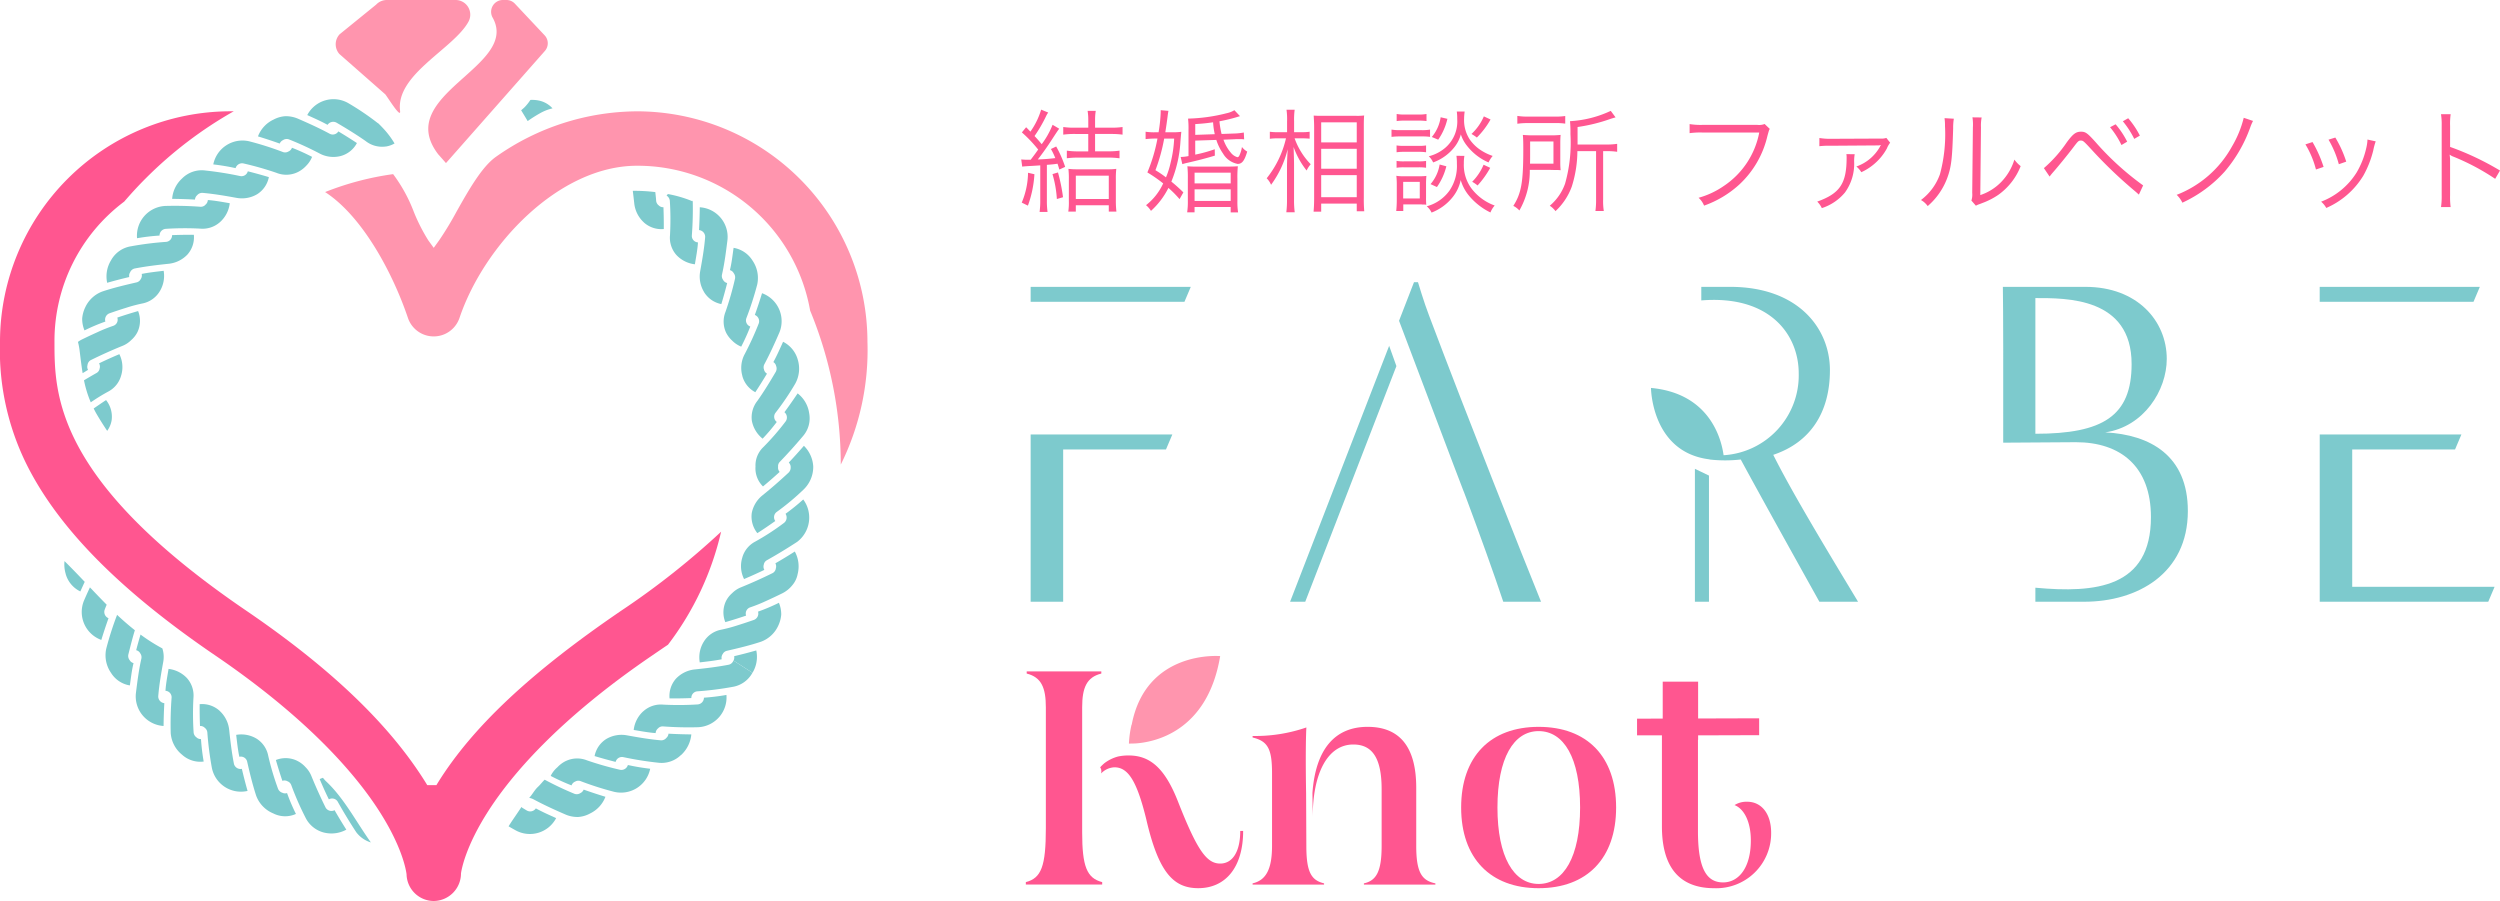 <svg xmlns="http://www.w3.org/2000/svg" width="306.793" height="110.567" viewBox="0 0 306.793 110.567"><g transform="translate(-2022.122 -7823.563)"><path d="M.757-4.542c.248-.028.413-.041.84-.069.33-.014.784-.041,1.376-.083V-.358A9.709,9.709,0,0,1,2.89,1.018h.977A9.442,9.442,0,0,1,3.785-.358v-4.4c.716-.055.853-.069,1.307-.138.083.248.124.372.22.716l.716-.33a14.119,14.119,0,0,0-1.1-2.5L4.28-6.7a7.463,7.463,0,0,1,.537,1.115c-.688.083-1.307.138-2.147.165.578-.729,1.252-1.693,1.72-2.422.674-1.032.674-1.032.908-1.349l-.812-.482A10.394,10.394,0,0,1,3.152-7.294c-.454-.537-.454-.537-.881-1a17.309,17.309,0,0,0,1.39-2.381,2.621,2.621,0,0,1,.289-.5l-.867-.358a9.16,9.16,0,0,1-1.321,2.7C1.6-9,1.5-9.111,1.239-9.372l-.523.633a16.46,16.46,0,0,1,2,2.106c-.317.454-.5.7-.922,1.252h-.33a7.9,7.9,0,0,1-.826-.041Zm8.106-4v2.133H7.611A9.311,9.311,0,0,1,6.234-6.5v.936a9.986,9.986,0,0,1,1.376-.083h3.716A9.709,9.709,0,0,1,12.7-5.56V-6.5a9.259,9.259,0,0,1-1.39.083H9.7V-8.547h1.982a10.058,10.058,0,0,1,1.39.083V-9.4a9.387,9.387,0,0,1-1.39.083H9.7v-.922a6.705,6.705,0,0,1,.083-1.142h-1a6.821,6.821,0,0,1,.083,1.115v.95H7.184A9.387,9.387,0,0,1,5.794-9.4v.936a9.783,9.783,0,0,1,1.39-.083ZM1.473-3.785A9.764,9.764,0,0,1,.7-.124l.757.372a13.587,13.587,0,0,0,.8-3.854Zm3,.165A13.579,13.579,0,0,1,5.01-.564l.757-.22a22.109,22.109,0,0,0-.619-3.042ZM7.336.206h4.046V.977h.936a11.345,11.345,0,0,1-.069-1.335V-2.986a10.054,10.054,0,0,1,.055-1.28,7.6,7.6,0,0,1-1.1.055H7.487a7.827,7.827,0,0,1-1.06-.055,10.411,10.411,0,0,1,.055,1.252V-.33A7.837,7.837,0,0,1,6.413.977h.922Zm0-3.633h4.046V-.564H7.336ZM24.58-7.817a6.163,6.163,0,0,0,.826,1.679A2.637,2.637,0,0,0,27.2-4.872c.537,0,.84-.4,1.17-1.514a2.106,2.106,0,0,1-.647-.564,3.614,3.614,0,0,1-.261.922c-.083.234-.179.33-.3.33a1.6,1.6,0,0,1-.812-.564,4.935,4.935,0,0,1-.895-1.583L26.823-7.9c.124-.014.33-.014.537-.014a4.272,4.272,0,0,1,.633.028l-.041-.84a7.1,7.1,0,0,1-1.2.124l-1.528.055a10.111,10.111,0,0,1-.261-1.555,20.432,20.432,0,0,0,2.519-.633l-.688-.729a2.982,2.982,0,0,1-.95.372,21.012,21.012,0,0,1-4.734.661,10.713,10.713,0,0,1,.055,1.363v3.234a5.463,5.463,0,0,1-.963.11l.206.881c.234-.069.358-.11.619-.165,1.211-.275,2.34-.564,3.372-.881l-.014-.784a17.237,17.237,0,0,1-2.395.661v-1.72Zm-2.587-.619V-9.758c1.032-.069,1.376-.11,2.188-.22a9.445,9.445,0,0,0,.206,1.459Zm-3.675-.317c.138-.867.193-1.266.275-1.9.055-.454.069-.509.11-.729l-.95-.083v.275a18.659,18.659,0,0,1-.261,2.436h-.385A6.863,6.863,0,0,1,15.9-8.822v.908a10.24,10.24,0,0,1,1.156-.069h.3a20.1,20.1,0,0,1-1.239,4.156,17.251,17.251,0,0,1,1.941,1.349A7.215,7.215,0,0,1,15.951.193a2.721,2.721,0,0,1,.606.7A9.483,9.483,0,0,0,18.7-1.927,12.921,12.921,0,0,1,20.066-.551l.468-.826A19.046,19.046,0,0,0,19.061-2.7a15.325,15.325,0,0,0,1.115-4.927c.055-.674.083-.977.11-1.184a8.221,8.221,0,0,1-1.225.055Zm1.087.771A14.906,14.906,0,0,1,18.965-5,10.072,10.072,0,0,1,18.4-3.22,13.027,13.027,0,0,0,17.107-4.1,21.565,21.565,0,0,0,18.18-7.982ZM21.084-.344A8.691,8.691,0,0,1,21,1.073h.908V.413h4.432v.661h.908a8.576,8.576,0,0,1-.083-1.418V-3.055a13.169,13.169,0,0,1,.055-1.528c-.454.028-.688.041-1.486.041h-3.22a14.359,14.359,0,0,1-1.486-.041,13.637,13.637,0,0,1,.055,1.528ZM21.91-3.8h4.432v1.321H21.91Zm0,2.051h4.432V-.33H21.91ZM35.136-8.01c.317,0,.592.014.895.041v-.853a5.513,5.513,0,0,1-.908.055h-1V-10.1a9.078,9.078,0,0,1,.069-1.418h-1a8.229,8.229,0,0,1,.069,1.431v1.321H32.136a6.1,6.1,0,0,1-.991-.055v.867a6.427,6.427,0,0,1,.991-.055h.991a12.253,12.253,0,0,1-2.367,4.9,2.543,2.543,0,0,1,.537.8,12.3,12.3,0,0,0,2.037-4.363c-.069,1.363-.083,1.665-.083,2.243V-.537a11.561,11.561,0,0,1-.083,1.6H34.2a11.157,11.157,0,0,1-.083-1.6V-4.721c0-.454-.014-.963-.055-2.23a9.884,9.884,0,0,0,1.6,2.89,3.177,3.177,0,0,1,.5-.771A8.774,8.774,0,0,1,34.186-8.01Zm2.312,9V0h4.363V.936h.922A15.841,15.841,0,0,1,42.678-.7V-9.441c0-.757.014-1.073.041-1.376a6.462,6.462,0,0,1-1.046.041H37.6a10.418,10.418,0,0,1-1.073-.028c.041.674.055,1,.055,1.486V-.688c0,.716-.028,1.211-.069,1.679Zm0-10.969h4.363v2.464H37.448Zm0,3.248h4.363v2.45H37.448Zm0,3.234h4.363V-.784H37.448Zm9.262-6.634a6.9,6.9,0,0,1,.991-.055H49.38a7.279,7.279,0,0,1,.991.055V-11a4.9,4.9,0,0,1-.991.069H47.7A4.9,4.9,0,0,1,46.71-11Zm-.633,1.941a8.63,8.63,0,0,1,1.1-.055h2.629a6.625,6.625,0,0,1,1,.055v-.895a5.448,5.448,0,0,1-1.1.069H47.178a5.881,5.881,0,0,1-1.1-.069ZM46.7-6.3a5.994,5.994,0,0,1,.936-.055h1.775a5.73,5.73,0,0,1,.908.055v-.84a5.1,5.1,0,0,1-.908.055H47.633a5.458,5.458,0,0,1-.936-.055Zm0,1.9a5.484,5.484,0,0,1,.922-.055h1.775a5.589,5.589,0,0,1,.922.055v-.84a5.18,5.18,0,0,1-.922.055H47.633a5.458,5.458,0,0,1-.936-.055ZM47.522.908V.1h2.243a1.042,1.042,0,0,0,.206.014,1.514,1.514,0,0,1,.372.028,8.45,8.45,0,0,1-.028-.908V-2.326A10.639,10.639,0,0,1,50.358-3.4a5.789,5.789,0,0,1-.84.041H47.55a4.575,4.575,0,0,1-.881-.055,9.533,9.533,0,0,1,.055,1.129V-.427C46.724,0,46.7.5,46.655.908ZM47.509-2.67h2.037V-.633H47.509Zm4.6-7.927a4.868,4.868,0,0,1-1.087,2.422l.784.33a7.222,7.222,0,0,0,1.129-2.56Zm5.3-.11A6.324,6.324,0,0,1,55.89-8.547a4.9,4.9,0,0,1,.661.44,10.174,10.174,0,0,0,1.679-2.216ZM51.982-4.8a4.863,4.863,0,0,1-1.115,2.408l.784.358a7.584,7.584,0,0,0,1.156-2.546Zm5.395.028a6.575,6.575,0,0,1-1.4,2.092,4.257,4.257,0,0,1,.661.454A11.266,11.266,0,0,0,58.189-4.39ZM54.087-11.3a6.031,6.031,0,0,1,.055.922,4.27,4.27,0,0,1-1.4,3.468,4.986,4.986,0,0,1-2.092,1.1,2.354,2.354,0,0,1,.537.757,5.84,5.84,0,0,0,2.67-1.954,4.288,4.288,0,0,0,.729-1.486,4.328,4.328,0,0,0,.729,1.363,6.749,6.749,0,0,0,2.67,2.078,3.385,3.385,0,0,1,.509-.8,6.324,6.324,0,0,1-1.431-.688,5.009,5.009,0,0,1-1.349-1.28,4.306,4.306,0,0,1-.729-2.6,7.046,7.046,0,0,1,.069-.881Zm-.041,5.436a6.943,6.943,0,0,1,.055.977A5.374,5.374,0,0,1,53.193-1.6,5.045,5.045,0,0,1,50.4.33a2.22,2.22,0,0,1,.592.771A6.114,6.114,0,0,0,53.606-.826a4.936,4.936,0,0,0,.963-2.064,5.327,5.327,0,0,0,1.06,1.968,7.932,7.932,0,0,0,2.587,2.009,2.96,2.96,0,0,1,.523-.853,6.215,6.215,0,0,1-2.89-2.147,4.848,4.848,0,0,1-.895-3.028,4.923,4.923,0,0,1,.069-.922Zm17.135-.578V-.523A9.621,9.621,0,0,1,71.1.908H72.13a7.534,7.534,0,0,1-.083-1.4V-6.441h.482a7.976,7.976,0,0,1,1.239.083v-.977a8.178,8.178,0,0,1-1.28.083H68.91V-9.4a20.794,20.794,0,0,0,4.1-1.018c.275-.083.358-.11.564-.165l-.592-.8a13.437,13.437,0,0,1-5,1.266,15.1,15.1,0,0,1,.055,1.6,18.47,18.47,0,0,1-.661,6.069A6.285,6.285,0,0,1,65.5.261a2.647,2.647,0,0,1,.7.661,7.678,7.678,0,0,0,2-3.014,14.625,14.625,0,0,0,.688-4.349ZM61.519-9.8a8.752,8.752,0,0,1,1.294-.083H66.13a7.483,7.483,0,0,1,1.266.069v-.936a7.467,7.467,0,0,1-1.28.069H62.84a7.26,7.26,0,0,1-1.321-.083ZM66.79-7.4c0-.4.014-.757.041-1.032a11.025,11.025,0,0,1-1.294.055H63.625a13.753,13.753,0,0,1-1.431-.055c.041.44.055.867.055,1.748,0,4.046-.234,5.409-1.225,6.964a2.368,2.368,0,0,1,.743.564,9.748,9.748,0,0,0,1.28-4.982h2.546l.537.014h.3a2.994,2.994,0,0,1,.4.028,9.876,9.876,0,0,1-.041-1ZM63.074-4.9c.014-.523.014-.564.014-1.252V-7.625h2.863V-4.9ZM91.866-9.771a1.849,1.849,0,0,1-.881.11H84.214a8.271,8.271,0,0,1-1.555-.1v1.115A9.57,9.57,0,0,1,84.2-8.726h7.005A10.161,10.161,0,0,1,86.87-2.175,10.226,10.226,0,0,1,83.76-.716a2.6,2.6,0,0,1,.674.963A12.639,12.639,0,0,0,88.755-2.34,11.726,11.726,0,0,0,92.21-8.313c.193-.7.193-.7.289-.853Zm6.716,2.725a10.809,10.809,0,0,1,1.473-.055l5.739-.041a1.428,1.428,0,0,0,.317-.041l.014.028a.441.441,0,0,1-.041.069.217.217,0,0,0-.069.11,5.335,5.335,0,0,1-2.89,2.422,2.884,2.884,0,0,1,.606.7,6.745,6.745,0,0,0,1.376-.84,6.734,6.734,0,0,0,1.762-2.078,2.818,2.818,0,0,1,.4-.7l-.468-.592a1.778,1.778,0,0,1-.716.083l-6.014.028a8.011,8.011,0,0,1-1.486-.1Zm3.317.977a2.3,2.3,0,0,1,.028.427c0,3.179-.826,4.4-3.606,5.395a2.82,2.82,0,0,1,.564.8,6.146,6.146,0,0,0,2.835-1.913,6,6,0,0,0,1.129-3.826,5.33,5.33,0,0,1,.069-.881Zm12.042-4.418A6.122,6.122,0,0,1,114-9.51a18.776,18.776,0,0,1-.619,5.9A6.808,6.808,0,0,1,111.051-.44a2.543,2.543,0,0,1,.826.743,8.413,8.413,0,0,0,2.381-3.4c.523-1.39.633-2.408.743-6.138a6.855,6.855,0,0,1,.083-1.184Zm3.427-.1a5.523,5.523,0,0,1,.055,1.225l-.083,8.051a2.319,2.319,0,0,1-.1.936l.551.633a2.292,2.292,0,0,1,.317-.151c.193-.069.193-.069.44-.165a9.072,9.072,0,0,0,1.968-1A7.82,7.82,0,0,0,123.286-4.6a3.848,3.848,0,0,1-.771-.8,6.806,6.806,0,0,1-1.624,2.753,6.361,6.361,0,0,1-2.56,1.6l.083-8.313a5.336,5.336,0,0,1,.083-1.211Zm9.469,7.267c.165-.22.289-.372.385-.482.647-.729,1.885-2.257,2.491-3.055s.674-.881.95-.881.33.041,1.239,1.018a54.607,54.607,0,0,0,4.666,4.555c.537.468.895.757.963.826.028.028.138.124.261.234l.523-1.129a34.754,34.754,0,0,1-5.849-5.326c-.991-1.1-1.225-1.266-1.775-1.266-.619,0-.977.261-1.748,1.307a16.061,16.061,0,0,1-2.808,3.165Zm7.418-6.056a10.532,10.532,0,0,1,1.4,2.188l.7-.413a10.448,10.448,0,0,0-1.418-2.133Zm1.569-.729a11.114,11.114,0,0,1,1.4,2.161l.688-.4a10.518,10.518,0,0,0-1.431-2.133Zm14.836-.427a12.991,12.991,0,0,1-1.445,3.523,13.2,13.2,0,0,1-6.785,5.932,3.253,3.253,0,0,1,.7.963,15.935,15.935,0,0,0,5.189-3.812,17.325,17.325,0,0,0,3.138-5.422,5.719,5.719,0,0,1,.344-.8Zm7.569,3.262a11.354,11.354,0,0,1,1.294,3.083l.936-.317A15.114,15.114,0,0,0,159.1-7.556Zm2.835-.578a12.074,12.074,0,0,1,1.266,3.014l.908-.317A13.8,13.8,0,0,0,161.9-8.106Zm4.776-.014v.138a5.785,5.785,0,0,1-.151.936,10.384,10.384,0,0,1-1.17,2.959,8.834,8.834,0,0,1-4.363,3.592,2.784,2.784,0,0,1,.633.771,9.977,9.977,0,0,0,4.555-3.977,12.392,12.392,0,0,0,1.211-3.083,8.12,8.12,0,0,1,.3-1.115ZM176.052.427a9.36,9.36,0,0,1-.069-1.459V-5.175a4.806,4.806,0,0,0-.055-.812L175.956-6a1.519,1.519,0,0,0,.427.234,28.06,28.06,0,0,1,5.133,2.725l.592-1.018a34.132,34.132,0,0,0-6.124-2.9V-9.538a8.638,8.638,0,0,1,.069-1.431h-1.184a8.16,8.16,0,0,1,.083,1.4v8.547a8.851,8.851,0,0,1-.083,1.445Z" transform="translate(2146.807 7848.55)" fill="#ff5690"/><path d="M2230.116,7897.407h1.726v-15.482l-1.726-.83Z" fill="#7dcacd"/><path d="M2196.131,7858.19h-.486l-1.837,4.738s4.15,10.962,6.738,17.819l1.187,3.109h.006c.065.172.132.356.2.531l.094.246h0c1.645,4.4,3.393,9.247,4.565,12.774h4.637c-2.211-5.454-9.059-22.68-13.75-35.139C2196.885,7860.717,2196.131,7858.19,2196.131,7858.19Z" fill="#7dcacd"/><path d="M2180.438,7897.407h1.859l11.188-28.919-.89-2.487Z" fill="#7dcacd"/><path d="M2280.472,7876.622c4.745-.689,7.549-5.167,7.549-9.014,0-4.652-3.612-8.843-9.976-8.843h-10.137c.051,2.842.053,11.025.042,19.123,0,0,7.237-.06,8.909-.06,5.5,0,9.221,2.985,9.221,9.187,0,8.67-6.794,9.358-14.182,8.67v1.722h5.986c6.525,0,12.725-3.446,12.725-11.139C2290.609,7879.493,2286.026,7876.91,2280.472,7876.622Zm-8.574.172v-16.651c3.775,0,11.809-.115,11.809,8.095C2283.707,7874.613,2280.2,7876.794,2271.9,7876.794Z" fill="#7dcacd"/><path d="M2148.6,7860.6h18.873l.779-1.837H2148.6Z" fill="#7dcacd"/><path d="M2148.6,7876.88v20.527h3.991v-18.69h12.618l.779-1.837H2148.6Z" fill="#7dcacd"/><path d="M2326.44,7858.765h-19.652v1.837h18.873Z" fill="#7dcacd"/><path d="M2310.779,7895.57v-16.853H2323.4l.779-1.837h-17.388v20.527h20.682l.779-1.837Z" fill="#7dcacd"/><path d="M2246.685,7868.986c0-5.111-3.882-10.221-12.24-10.221H2230.9v1.666c8.4-.683,11.956,4.193,11.956,8.956a9.824,9.824,0,0,1-9.22,10.04c-.25-1.848-1.6-7.578-8.909-8.258,0,0,.042,7.91,7.2,8.767l-.015.016a17.1,17.1,0,0,0,3.83,0c2.857,5.283,8.088,14.641,9.651,17.455h4.745c-3.774-6.258-8.088-13.378-10.407-18.029C2244.205,7877.886,2246.685,7874.267,2246.685,7868.986Z" fill="#7dcacd"/><path d="M2161.4,7914.8c2.151-.125,8.886-1.274,10.458-10.723,0,0-9.1-.8-10.859,8.437l-.017-.022a13.008,13.008,0,0,0-.323,2.324" fill="#ff95ae"/><path d="M2154.922,7925.686v-15.319c0-2.428.562-3.7,2.351-4.147v-.261h-9.158v.261c1.789.448,2.351,1.719,2.351,4.147V7925.2c0,4.671-.562,6.128-2.456,6.613v.3h9.369v-.3C2155.484,7931.328,2154.922,7929.871,2154.922,7925.686Z" fill="#ff5690"/><path d="M2174.321,7925.537c0,2.541-.947,4-2.457,4-1.649,0-2.806-1.57-5.158-7.548-1.613-4.147-3.438-5.717-6.07-5.717a6.01,6.01,0,0,0-1.323.131,4.822,4.822,0,0,0-1.674.826,6.465,6.465,0,0,0-.51.494.867.867,0,0,1,.113.736c.008,0,.016,0,.024,0a2.4,2.4,0,0,1,1.616-.734c1.649,0,2.737,1.607,3.9,6.352,1.508,6.538,3.333,8.481,6.386,8.481,3.333,0,5.509-2.54,5.509-7.024Z" fill="#ff5690"/><path d="M2182.433,7927.367c0,3.214.6,4.222,2.176,4.6v.15h-8.772v-.15c1.614-.374,2.386-1.681,2.386-4.6v-8.93c0-2.989-.527-3.922-2.386-4.371v-.187a19.13,19.13,0,0,0,6.6-1.046c-.14,2.578-.034,8.034-.034,8.034m.778,0c.386-5.343,2.737-8.108,6.772-8.108,3.965,0,5.965,2.5,5.965,7.472v7.136c0,3.289.7,4.26,2.351,4.6v.15h-8.773v-.15c1.545-.336,2.176-1.494,2.176-4.6v-6.949c0-3.736-1.087-5.492-3.474-5.492-3.158,0-4.982,3.549-4.982,8.892" fill="#ff5690"/><path d="M2201.43,7922.66c0-6.277,3.613-9.9,9.507-9.9,5.931,0,9.51,3.624,9.51,9.9,0,6.24-3.579,9.9-9.51,9.9C2205.043,7932.561,2201.43,7928.9,2201.43,7922.66Zm9.507,9.378c3.089,0,5.09-3.325,5.09-9.378,0-6.09-2-9.378-5.09-9.378-3.051,0-5.052,3.288-5.052,9.378C2205.885,7928.713,2207.886,7932.038,2210.937,7932.038Z" fill="#ff5690"/><path d="M2238,7911.711v2.071l-7.509.023v11.769c0,4.708,1.123,6.277,3.089,6.277,1.859,0,3.4-1.719,3.4-5.156,0-2.2-.772-3.848-2-4.334a2.747,2.747,0,0,1,1.546-.411c1.753,0,2.946,1.457,2.946,3.811a6.732,6.732,0,0,1-6.983,6.8c-4.244,0-6.42-2.54-6.42-7.585v-11.171h-3.053v-2.048Z" fill="#ff5690"/><rect width="4.344" height="7.14" transform="translate(2226.166 7907.214)" fill="#ff5690"/><path d="M2120.774,7878.271q-.925,1.071-1.854,2.056a.841.841,0,0,1,.235.5h-.011a.853.853,0,0,1-.251.736q-1.6,1.494-3.192,2.779a3.679,3.679,0,0,0-1.325,2.179,3.255,3.255,0,0,0,.671,2.45l.013.02q1.092-.7,2.2-1.49l-.012-.02a.8.8,0,0,1,.181-1.087,30.117,30.117,0,0,0,3.315-2.766,3.854,3.854,0,0,0,1.177-2.8h0A3.847,3.847,0,0,0,2120.774,7878.271Z" fill="#7dcacd"/><path d="M2118.385,7874.15a.83.83,0,0,1,.155,1.119,30.656,30.656,0,0,1-2.782,3.2,3.108,3.108,0,0,0-.924,2.346v.006h.005l-.01.089a3.11,3.11,0,0,0,.91,2.331l.015.018q1.02-.85,2.046-1.783l-.014-.018a.761.761,0,0,1-.174-.637h-.008a.746.746,0,0,1,.2-.565q1.449-1.5,2.89-3.212a3.319,3.319,0,0,0,.731-2.748,3.732,3.732,0,0,0-1.419-2.458Q2119.2,7873.039,2118.385,7874.15Z" fill="#7dcacd"/><path d="M2119.711,7870.648a3.794,3.794,0,0,0,.309-2.954v0a3.506,3.506,0,0,0-1.8-2.189c-.39.859-.752,1.68-1.192,2.493a.778.778,0,0,1,.326.423h0l-.011,0a.838.838,0,0,1-.022.774c-.734,1.253-1.459,2.432-2.247,3.551a3.255,3.255,0,0,0-.684,2.468,3.7,3.7,0,0,0,1.3,2.167l.017.015a22.341,22.341,0,0,0,1.738-2.05l-.017-.015a.8.8,0,0,1-.152-1.091A32.842,32.842,0,0,0,2119.711,7870.648Z" fill="#7dcacd"/><path d="M2115.237,7863.246a37.665,37.665,0,0,1-1.774,3.863,3.582,3.582,0,0,0-.258,2.517l0,0h0l.017.087a3.17,3.17,0,0,0,1.569,1.969l.02.012q.725-1.1,1.431-2.276l-.019-.013a.767.767,0,0,1-.356-.559l-.009,0a.815.815,0,0,1,.08-.612c.656-1.235,1.249-2.525,1.837-3.889a3.653,3.653,0,0,0-2.137-4.8q-.422,1.373-.884,2.667A.829.829,0,0,1,2115.237,7863.246Z" fill="#7dcacd"/><path d="M2115.045,7858.484a3.775,3.775,0,0,0-.568-2.933l0,0a3.408,3.408,0,0,0-2.33-1.574c-.138.938-.223,1.806-.452,2.736a.771.771,0,0,1,.435.311l0,0-.012.008a.836.836,0,0,1,.2.745,37.99,37.99,0,0,1-1.162,4.049,3.223,3.223,0,0,0,.066,2.549,3.4,3.4,0,0,0,.755.992,3.232,3.232,0,0,0,1.085.726l.02.009a24.867,24.867,0,0,0,1.113-2.467l-.022-.011a.793.793,0,0,1-.464-1A39.435,39.435,0,0,0,2115.045,7858.484Z" fill="#7dcacd"/><path d="M2108.657,7852.652c-.113,1.419-.37,2.865-.613,4.209a3.654,3.654,0,0,0,.456,2.5l0,0,0,0,.042.078a3.2,3.2,0,0,0,2.078,1.436l.023.006q.378-1.252.716-2.582l-.022-.007a.775.775,0,0,1-.505-.433l-.007,0a.8.8,0,0,1-.1-.608c.315-1.4.487-2.777.672-4.253a3.645,3.645,0,0,0-3.4-4q-.016,1.433-.093,2.8A.83.83,0,0,1,2108.657,7852.652Z" fill="#7dcacd"/><path d="M2107.022,7852.483a43.34,43.34,0,0,0,.11-4.345c0-.021-.029.143-.031.123a14.859,14.859,0,0,0-3.018-.887l-.165.19a.835.835,0,0,1,.405.657,35.538,35.538,0,0,1,.019,4.216,3.206,3.206,0,0,0,.788,2.422,3.688,3.688,0,0,0,2.246,1.135l.022,0c.139-.87.325-1.815.377-2.687l-.023,0A.793.793,0,0,1,2107.022,7852.483Z" fill="#7dcacd"/><path d="M2103.521,7848.994a.775.775,0,0,1-.607-.272l-.005.006a.805.805,0,0,1-.268-.554c-.019-.352-.069-.693-.1-1.038a20.739,20.739,0,0,0-2.765-.154c.065.527.129,1.056.183,1.565a3.692,3.692,0,0,0,1.135,2.27l0,0,0,0,.063.063a3.21,3.21,0,0,0,2.4.791h.023q.011-1.308-.041-2.676Z" fill="#7dcacd"/><path d="M2088.6,7837.347a5.92,5.92,0,0,1,1.325-.488,3.1,3.1,0,0,0-1.507-.918,4.037,4.037,0,0,0-1.206-.115,5.951,5.951,0,0,1-.672.853c-.144.152-.309.279-.464.419.272.442.542.885.8,1.324A16.622,16.622,0,0,1,2088.6,7837.347Z" fill="#7dcacd"/><path d="M2070.54,7841.167a10.7,10.7,0,0,0-1.414-1.875h0c-.194-.207-.394-.41-.6-.607-.02-.012-.043-.015-.062-.029a32.613,32.613,0,0,0-3.592-2.431,3.635,3.635,0,0,0-5.044,1.46c.859.392,1.676.748,2.492,1.2a.831.831,0,0,1,1.1-.268c1.254.732,2.436,1.464,3.555,2.242a3.257,3.257,0,0,0,2.468.684h.006v0l.089-.009A3.085,3.085,0,0,0,2070.54,7841.167Z" fill="#7dcacd"/><path d="M2056.812,7840.778l0,.01a.808.808,0,0,1,.752-.125,39.193,39.193,0,0,1,3.862,1.78,3.594,3.594,0,0,0,2.517.263,3.17,3.17,0,0,0,1.967-1.568l.012-.02q-1.1-.725-2.278-1.43l-.013.018a.8.8,0,0,1-1.071.26c-1.237-.666-2.524-1.252-3.886-1.843a3.748,3.748,0,0,0-1.546-.3,3.53,3.53,0,0,0-1.472.436l0-.005a3.754,3.754,0,0,0-1.877,2.046q1.374.42,2.669.882A.818.818,0,0,1,2056.812,7840.778Z" fill="#7dcacd"/><path d="M2057.952,7841.695l-.01.022a.8.8,0,0,1-.488.464l0,.008h0a.771.771,0,0,1-.6.036,38.025,38.025,0,0,0-4.139-1.319,3.653,3.653,0,0,0-4.419,2.833,26.968,26.968,0,0,1,2.737.457.83.83,0,0,1,.973-.575,39.472,39.472,0,0,1,4.05,1.155,3.217,3.217,0,0,0,2.55-.066l.024-.015.061-.026a3.561,3.561,0,0,0,.994-.75,3.234,3.234,0,0,0,.726-1.086l.01-.02A25.413,25.413,0,0,0,2057.952,7841.695Z" fill="#7dcacd"/><path d="M2046.274,7847.556l.007.008a.809.809,0,0,1,.686-.333c1.424.122,2.865.374,4.209.619a3.676,3.676,0,0,0,2.5-.451,3.2,3.2,0,0,0,1.435-2.077l.006-.023q-1.254-.378-2.584-.714l-.007.021a.8.8,0,0,1-.95.559,42.137,42.137,0,0,0-4.253-.678,3.384,3.384,0,0,0-2.858.979l0,0a3.754,3.754,0,0,0-1.218,2.5q1.432.015,2.8.091A.819.819,0,0,1,2046.274,7847.556Z" fill="#7dcacd"/><path d="M2047.625,7848.113l0,.024a.81.81,0,0,1-.336.585l.007.008,0,0a.767.767,0,0,1-.569.207,41.961,41.961,0,0,0-4.344-.1,3.657,3.657,0,0,0-3.444,3.96,25.834,25.834,0,0,1,2.759-.326.83.83,0,0,1,.771-.826,36.6,36.6,0,0,1,4.214-.026,3.207,3.207,0,0,0,2.424-.789l.07-.063a3.665,3.665,0,0,0,1.138-2.243l0-.022C2049.442,7848.354,2048.5,7848.174,2047.625,7848.113Z" fill="#7dcacd"/><path d="M2037.982,7857.56a.817.817,0,0,1,.082-.539l.009.006a.8.8,0,0,1,.563-.513c1.416-.273,2.855-.444,4.216-.585a3.709,3.709,0,0,0,2.273-1.131,3.2,3.2,0,0,0,.789-2.4v-.023q-1.308-.01-2.677.043v.023a.8.8,0,0,1-.752.805,38.648,38.648,0,0,0-4.275.539,3.406,3.406,0,0,0-2.472,1.739l0,0a3.769,3.769,0,0,0-.464,2.742Q2036.647,7857.873,2037.982,7857.56Z" fill="#7dcacd"/><path d="M2035.053,7863.025a.829.829,0,0,1,.5-1.012q1.018-.359,2.014-.668a18.44,18.44,0,0,1,2.025-.54,3.2,3.2,0,0,0,2.1-1.44l0-.005,0,0,.049-.073a3.632,3.632,0,0,0,.468-2.47l0-.022c-.878.106-1.817.206-2.693.383l0,.024a.8.8,0,0,1-.156.656l.007,0a.766.766,0,0,1-.487.359c-1.362.314-2.819.656-4.2,1.118a3.739,3.739,0,0,0-2.09,1.927,3.938,3.938,0,0,0-.383,1.39,3.676,3.676,0,0,0,.284,1.457A23.458,23.458,0,0,1,2035.053,7863.025Z" fill="#7dcacd"/><path d="M2031.888,7866.562c.125,1,.232,1.914.375,2.794.22-.129.443-.274.661-.4a.829.829,0,0,1-.078-.541l.011,0a.791.791,0,0,1,.391-.652q1.978-.976,3.887-1.75a3.217,3.217,0,0,0,1.1-.726,3.179,3.179,0,0,0,.769-1,3.214,3.214,0,0,0,.073-2.529l-.007-.022q-1.254.36-2.55.8l.006.023a.794.794,0,0,1-.492.985,18.841,18.841,0,0,0-1.989.8q-.972.437-1.962.924a3.541,3.541,0,0,0-.394.252A7.935,7.935,0,0,1,2031.888,7866.562Z" fill="#7dcacd"/><path d="M2033.261,7872.937a22.784,22.784,0,0,1,2.143-1.321,3.169,3.169,0,0,0,1.587-1.979v-.006h0l.027-.084a3.53,3.53,0,0,0-.24-2.5l-.01-.021c-.819.347-1.655.72-2.488,1.124l.01.022a.813.813,0,0,1,.04.675l.008,0a.756.756,0,0,1-.361.483c-.512.287-1.03.592-1.548.9A13.632,13.632,0,0,0,2033.261,7872.937Z" fill="#7dcacd"/><path d="M2033.933,7874.293c.421.728.873,1.442,1.342,2.145a3.068,3.068,0,0,0,.548-1.308,3.257,3.257,0,0,0-.671-2.451l-.013-.019c-.5.324-1.013.68-1.522,1.031C2033.719,7873.891,2033.816,7874.089,2033.933,7874.293Z" fill="#7dcacd"/><path d="M2030.038,7892.421a4.042,4.042,0,0,0,.153,1.588l-.005,0a3.4,3.4,0,0,0,1.794,2.135c.182-.4.358-.792.539-1.179C2031.707,7894.109,2030.886,7893.254,2030.038,7892.421Z" fill="#7dcacd"/><path d="M2034.962,7898.4c.077-.21.165-.42.251-.63-.692-.7-1.373-1.41-2.054-2.128-.25.541-.5,1.087-.741,1.653a3.653,3.653,0,0,0,2.138,4.8q.42-1.371.883-2.667A.829.829,0,0,1,2034.962,7898.4Z" fill="#7dcacd"/><path d="M2038.064,7904.625l.009,0a.838.838,0,0,1-.2-.746c.26-1.031.5-2.007.8-2.975-.757-.6-1.483-1.231-2.187-1.893,0,.006,0,.013,0,.019a39.138,39.138,0,0,0-1.326,4.138,3.781,3.781,0,0,0,.583,2.961l0,0a3.346,3.346,0,0,0,2.314,1.547c.138-.939.223-1.806.452-2.736A.78.78,0,0,1,2038.064,7904.625Z" fill="#7dcacd"/><path d="M2041.542,7908.994c.113-1.418.37-2.865.613-4.208a3.355,3.355,0,0,0-.109-1.653,21.588,21.588,0,0,1-2.679-1.7c-.183.631-.366,1.261-.533,1.919l.022.008a.772.772,0,0,1,.505.432l.007,0a.805.805,0,0,1,.1.608c-.315,1.394-.487,2.777-.672,4.253a3.645,3.645,0,0,0,3.4,4q.016-1.433.093-2.8A.829.829,0,0,1,2041.542,7908.994Z" fill="#7dcacd"/><path d="M2046.274,7914.09l.007-.008a.831.831,0,0,1-.4-.657,35.291,35.291,0,0,1-.02-4.215,3.207,3.207,0,0,0-.788-2.423,3.688,3.688,0,0,0-2.246-1.135l-.022,0c-.139.87-.325,1.815-.377,2.687l.023,0a.793.793,0,0,1,.73.824,43.333,43.333,0,0,0-.11,4.345,3.767,3.767,0,0,0,1.394,2.672l0,0a3.32,3.32,0,0,0,2.652.838,26.737,26.737,0,0,1-.33-2.757A.778.778,0,0,1,2046.274,7914.09Z" fill="#7dcacd"/><path d="M2050.834,7917.314c-.279-1.408-.447-2.855-.59-4.214a3.689,3.689,0,0,0-1.135-2.27l0,0,0,0-.062-.064a3.209,3.209,0,0,0-2.4-.79h-.023q-.01,1.308.041,2.676h.023a.772.772,0,0,1,.607.272l.005-.006a.8.8,0,0,1,.268.554,40.713,40.713,0,0,0,.545,4.273,3.639,3.639,0,0,0,4.389,2.879q-.389-1.377-.7-2.711A.83.83,0,0,1,2050.834,7917.314Z" fill="#7dcacd"/><path d="M2056.812,7920.868l0-.009a.832.832,0,0,1-.575-.515,32.743,32.743,0,0,1-1.2-4.041,3.187,3.187,0,0,0-1.439-2.1,3.644,3.644,0,0,0-2.471-.463l-.022,0c.108.877.2,1.822.388,2.69l.023,0a.792.792,0,0,1,.934.584c.311,1.363.656,2.813,1.113,4.205a3.758,3.758,0,0,0,2.095,2.164l0,0a3.2,3.2,0,0,0,2.78.064,24,24,0,0,1-1.091-2.56A.785.785,0,0,1,2056.812,7920.868Z" fill="#7dcacd"/><path d="M2062.092,7922.69c-.653-1.314-1.235-2.616-1.753-3.886a3.238,3.238,0,0,0-.727-1.1,3.313,3.313,0,0,0-1-.765l-.005,0,0,0-.078-.043a3.225,3.225,0,0,0-2.53-.074l-.022.007q.359,1.254.794,2.549l.023,0a.774.774,0,0,1,.66.089l0-.008a.8.8,0,0,1,.414.455,35.8,35.8,0,0,0,1.727,3.948,3.478,3.478,0,0,0,2.188,1.845,3.8,3.8,0,0,0,2.84-.331q-.765-1.2-1.444-2.389A.829.829,0,0,1,2062.092,7922.69Z" fill="#7dcacd"/><path d="M2062.082,7919.394a4.372,4.372,0,0,1-.326-.382,2.841,2.841,0,0,0-.385.153l-.02.009c.349.817.72,1.661,1.128,2.485l.021-.01a.794.794,0,0,1,1.063.288q1.025,1.838,2.258,3.726a3.528,3.528,0,0,0,1.814,1.282C2065.795,7924.359,2064.309,7921.453,2062.082,7919.394Z" fill="#7dcacd"/><path d="M2087.879,7922.764a.83.83,0,0,1-1.1.267c-.189-.11-.366-.222-.551-.332-.006.006-.1-.1-.106-.1l-.058.064c-.018.029-.027.045-.054.086-.475.728-1.023,1.484-1.477,2.216.207.126.583.339.793.454a3.635,3.635,0,0,0,5.044-1.46C2089.512,7923.569,2088.7,7923.214,2087.879,7922.764Z" fill="#7dcacd"/><path d="M2093.748,7920.461a.816.816,0,0,1-.361.407l0-.009a.807.807,0,0,1-.752.124,39.917,39.917,0,0,1-3.675-1.739c-.251.239-.525.606-.812.872-.434.4-.683.931-1.087,1.362a1.678,1.678,0,0,1,.578.2c1.237.666,2.524,1.252,3.886,1.843a3.731,3.731,0,0,0,1.546.3,3.543,3.543,0,0,0,1.472-.435l0,0a3.753,3.753,0,0,0,1.877-2.045Q2095.043,7920.922,2093.748,7920.461Z" fill="#7dcacd"/><path d="M2098.2,7918.026a39.545,39.545,0,0,1-4.05-1.156,3.225,3.225,0,0,0-2.55.066l0,0,0,0-.082.035a3.556,3.556,0,0,0-.994.75,3.318,3.318,0,0,0-.82,1.05l.084.056a25.64,25.64,0,0,0,2.467,1.117l.011-.021a.8.8,0,0,1,.487-.464l0-.008a.772.772,0,0,1,.6-.037,38.028,38.028,0,0,0,4.139,1.32,3.653,3.653,0,0,0,4.419-2.833,27.255,27.255,0,0,1-2.737-.457A.831.831,0,0,1,2098.2,7918.026Z" fill="#7dcacd"/><path d="M2106.959,7913.688q-1.433-.015-2.8-.091a.814.814,0,0,1-.23.493h0l-.007-.009a.808.808,0,0,1-.686.334c-1.424-.122-2.865-.374-4.209-.62a3.676,3.676,0,0,0-2.5.452,3.193,3.193,0,0,0-1.435,2.077l-.006.022q1.254.379,2.584.715l.007-.022a.8.8,0,0,1,.95-.559,42.139,42.139,0,0,0,4.253.679,3.4,3.4,0,0,0,2.8-.935l.008.009A3.928,3.928,0,0,0,2106.959,7913.688Z" fill="#7dcacd"/><path d="M2108.507,7909.181a.83.83,0,0,1-.771.827,36.376,36.376,0,0,1-4.214.025,3.217,3.217,0,0,0-2.424.789l0,0,0,0-.069.056a3.658,3.658,0,0,0-1.138,2.242l0,.023c.871.141,1.81.322,2.689.382l0-.023a.807.807,0,0,1,.336-.585l-.005-.006a.766.766,0,0,1,.569-.207,41.825,41.825,0,0,0,4.344.1,3.658,3.658,0,0,0,3.444-3.96A25.844,25.844,0,0,1,2108.507,7909.181Z" fill="#7dcacd"/><path d="M2111.563,7905.133c-1.416.273-2.855.444-4.216.584a3.719,3.719,0,0,0-2.273,1.131,3.208,3.208,0,0,0-.789,2.4v.023q1.308.009,2.677-.043v-.023a.8.8,0,0,1,.752-.805,39.114,39.114,0,0,0,4.275-.539,3.4,3.4,0,0,0,2.472-1.739l-2.336-1.5A.8.8,0,0,1,2111.563,7905.133Z" fill="#7dcacd"/><path d="M2112.217,7904.087a.815.815,0,0,1-.082.538l2.331,1.5a3.768,3.768,0,0,0,.464-2.742Q2113.552,7903.774,2112.217,7904.087Z" fill="#7dcacd"/><path d="M2115.146,7898.622a.829.829,0,0,1-.5,1.012q-1.018.357-2.014.667a18.151,18.151,0,0,1-2.025.54,3.2,3.2,0,0,0-2.1,1.44l0,.005,0,0-.049.073a3.629,3.629,0,0,0-.468,2.469l0,.023c.878-.107,1.817-.206,2.693-.384l0-.023a.807.807,0,0,1,.156-.657l-.007,0a.765.765,0,0,1,.487-.359c1.362-.314,2.819-.656,4.2-1.119a3.741,3.741,0,0,0,2.09-1.926,3.94,3.94,0,0,0,.383-1.39,3.668,3.668,0,0,0-.284-1.457A23.469,23.469,0,0,1,2115.146,7898.622Z" fill="#7dcacd"/><path d="M2117.275,7892.69a.829.829,0,0,1,.078.541l-.011,0a.791.791,0,0,1-.391.652q-1.978.975-3.887,1.749a3.231,3.231,0,0,0-1.1.727,3.157,3.157,0,0,0-.769,1,3.218,3.218,0,0,0-.073,2.529l.007.022q1.254-.36,2.55-.8l-.006-.022a.8.8,0,0,1,.492-.986,18.827,18.827,0,0,0,1.989-.8q.972-.438,1.962-.925a3.678,3.678,0,0,0,1.222-.979,2.926,2.926,0,0,0,.668-1.387l0,0a3.793,3.793,0,0,0-.348-2.767Q2118.461,7892.009,2117.275,7892.69Z" fill="#7dcacd"/><path d="M2118.519,7886.616a.831.831,0,0,1-.185,1.115,29.822,29.822,0,0,1-3.539,2.3,3.166,3.166,0,0,0-1.587,1.978l0,.007-.026.085a3.524,3.524,0,0,0,.239,2.5l.01.021c.819-.348,1.655-.72,2.488-1.124l-.01-.022a.813.813,0,0,1-.039-.675l-.009,0a.763.763,0,0,1,.362-.483q1.837-1.028,3.727-2.261a3.738,3.738,0,0,0,.744-5.2A25.992,25.992,0,0,1,2118.519,7886.616Z" fill="#7dcacd"/><path d="M2125.3,7880.575a49.656,49.656,0,0,0-3.759-18.892,21.509,21.509,0,0,0-21.251-17.78c-9.56,0-18.747,9.693-21.779,18.673a3.34,3.34,0,0,1-6.329,0c-1.811-5.363-5.505-12.421-10.164-15.444a35.847,35.847,0,0,1,8.347-2.2,18.911,18.911,0,0,1,2.543,4.641,22.159,22.159,0,0,0,1.772,3.484l.668.921.664-.921a40.281,40.281,0,0,0,2.152-3.553c1.444-2.562,3.079-5.465,4.807-6.689a30.23,30.23,0,0,1,17.319-5.59,28.315,28.315,0,0,1,28.283,28.283A31.6,31.6,0,0,1,2125.3,7880.575Z" fill="#ff95ae"/><path d="M2075.349,7934.131a3.352,3.352,0,0,1-3.335-3.283c-.079-.621-.584-3.434-3.362-7.76-2.8-4.369-8.574-11.229-20.128-19.1-11.192-7.623-18.6-14.97-22.634-22.463a31.513,31.513,0,0,1-3.768-16.022,28.315,28.315,0,0,1,28.283-28.283l.4,0a50.127,50.127,0,0,0-10.775,8.206c-.908.9-1.8,1.874-2.665,2.877a21.354,21.354,0,0,0-8.558,17.2c0,6.348,0,16.972,23.483,32.964,10.466,7.127,17.7,14.068,22.125,21.218l.139.227h1.121l.139-.227c4.248-6.866,11.429-13.609,22.6-21.218a96.793,96.793,0,0,0,12.2-9.654,36.263,36.263,0,0,1-6.519,13.869c-.577.383-1.259.855-1.919,1.306-11.554,7.867-17.325,14.727-20.129,19.1-2.787,4.345-3.282,7.144-3.354,7.661A3.383,3.383,0,0,1,2075.349,7934.131Z" fill="#ff5690"/><path d="M2069.4,7835.137c.241.273,1.948,3.061,1.818,2.06l.005.006c-.6-4.523,6.648-7.679,8.416-11.03a1.8,1.8,0,0,0-1.615-2.61h-8.431a1.8,1.8,0,0,0-1.312.568l-4.474,3.633a1.8,1.8,0,0,0-.038,2.424Z" fill="#ff95ae" fill-rule="evenodd"/><path d="M2075.9,7842.5l.95,1.076,12.138-13.76a1.426,1.426,0,0,0-.031-1.919l-3.653-3.886a1.422,1.422,0,0,0-1.038-.449h-.4a1.452,1.452,0,0,0-1.314,2.119C2086.04,7831.727,2070.288,7835.178,2075.9,7842.5Z" fill="#ff95ae" fill-rule="evenodd"/></g></svg>